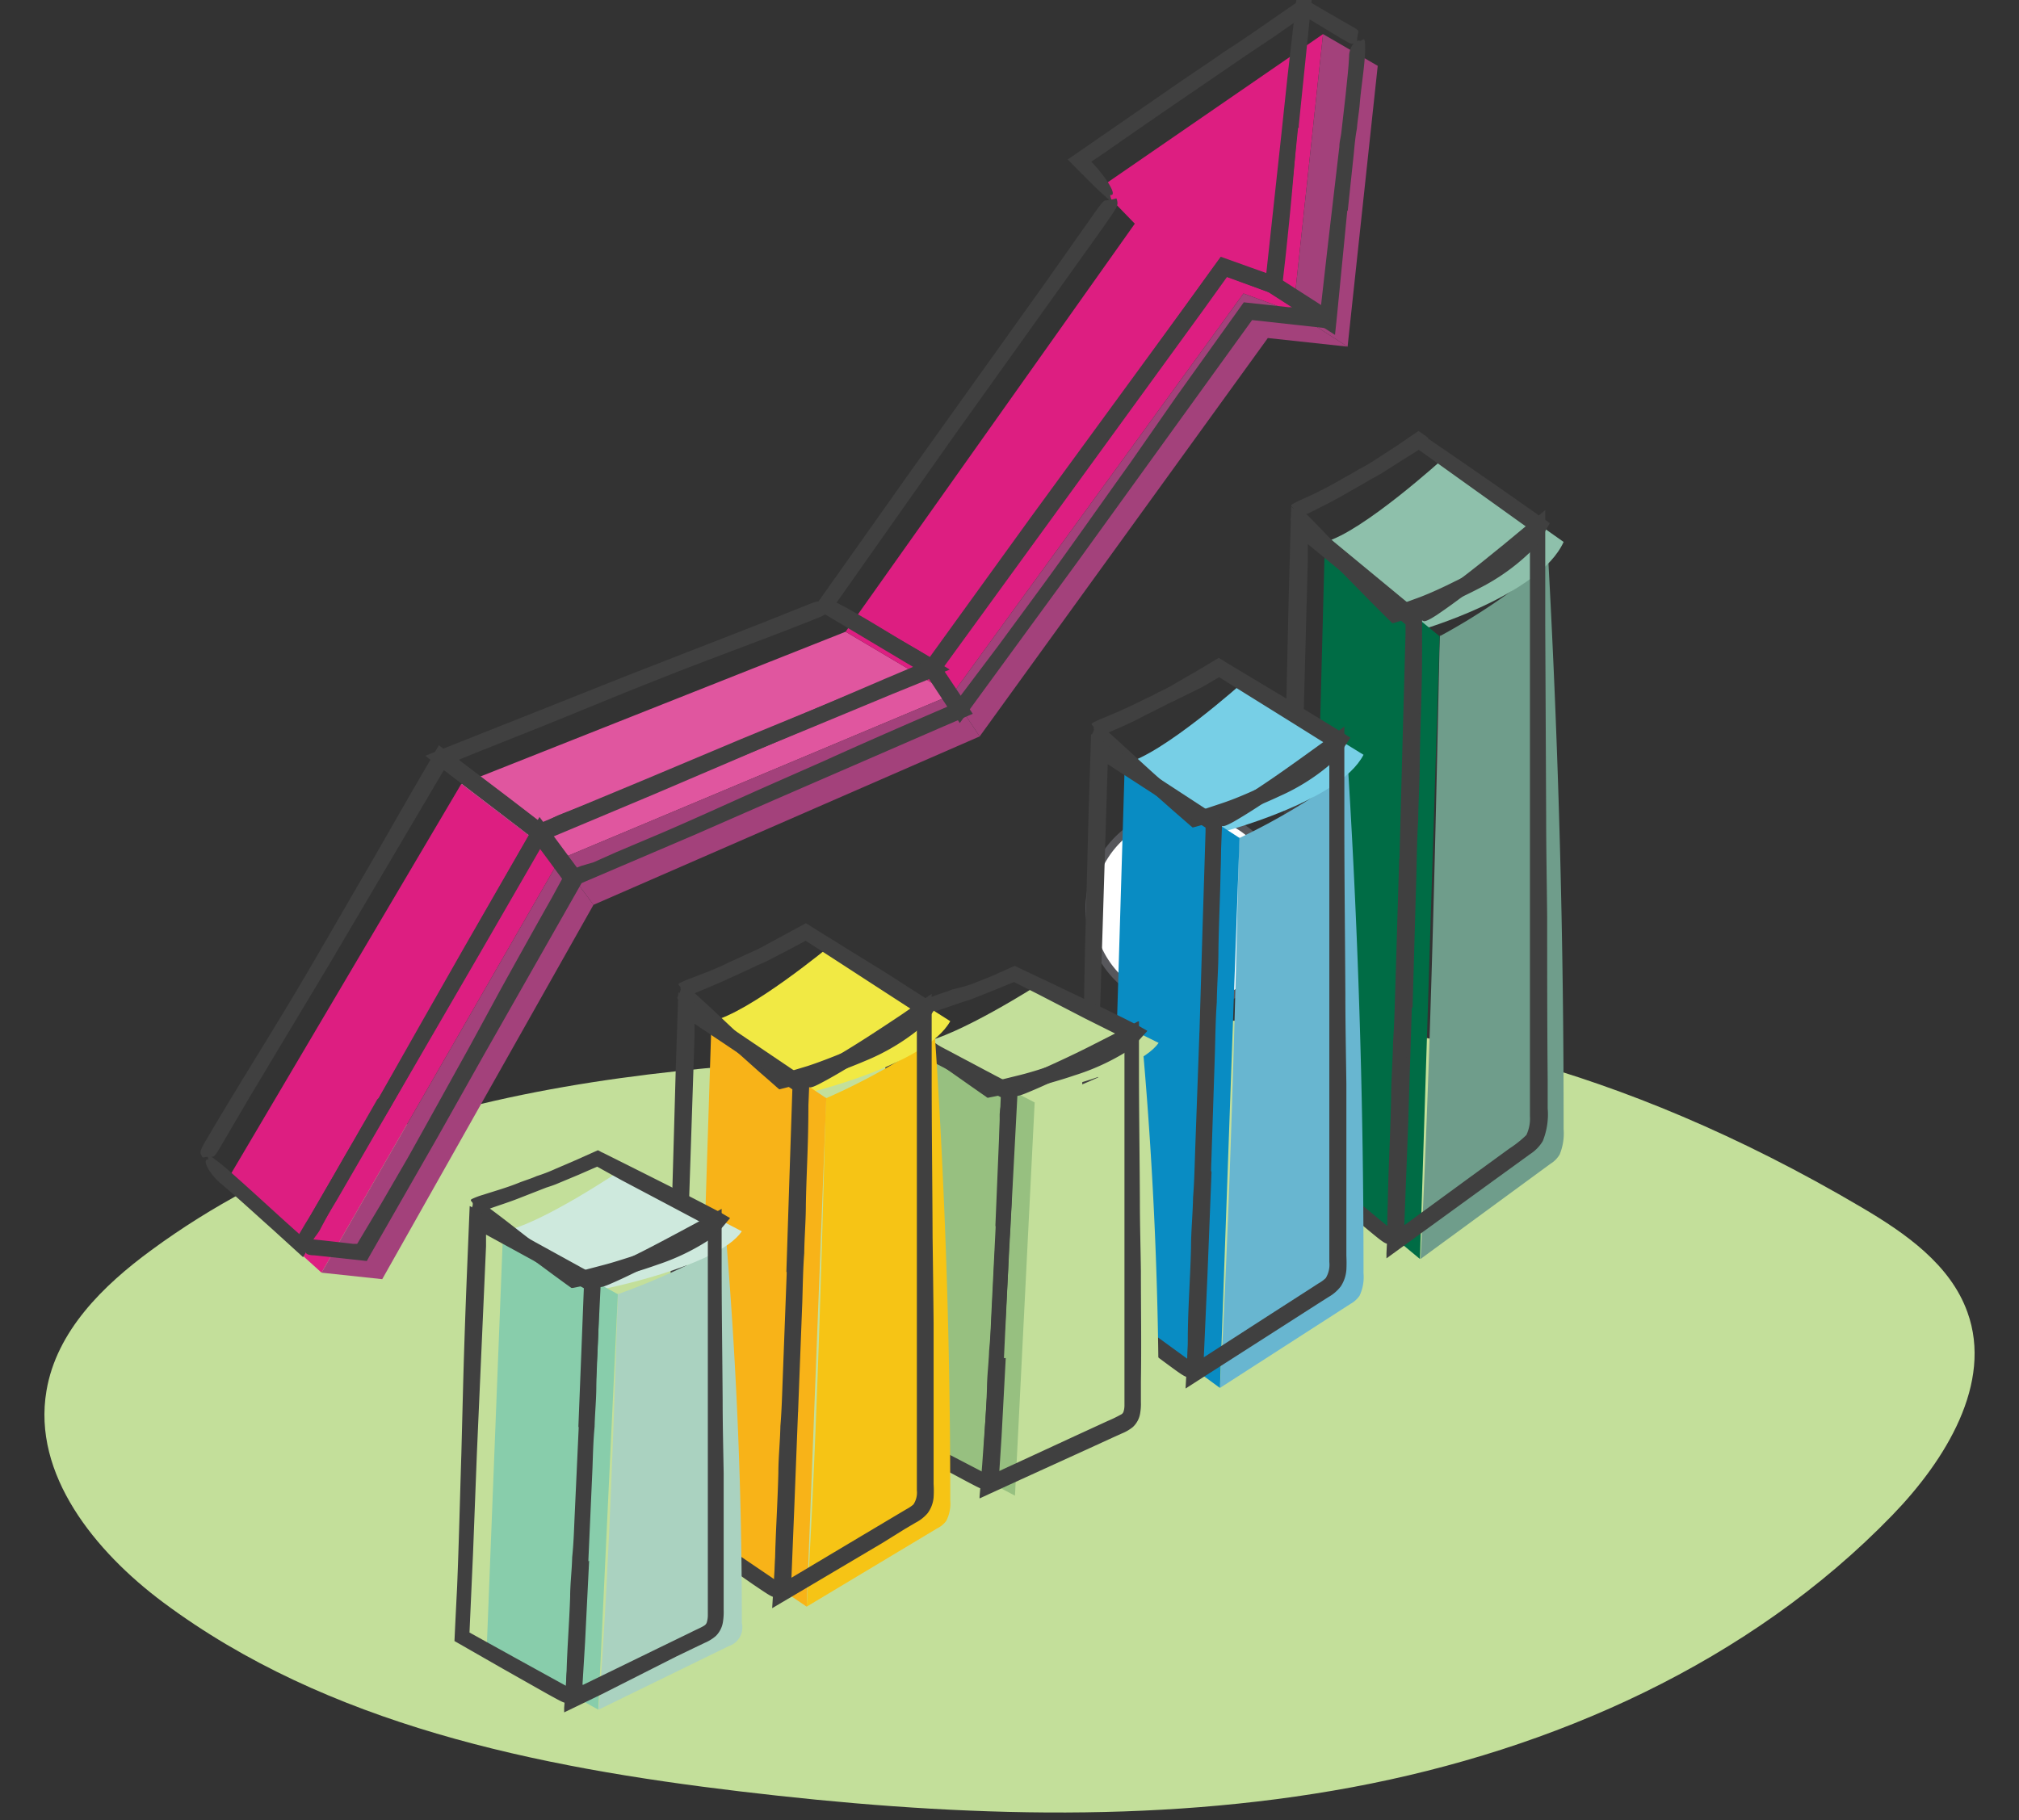 <svg id="Layer_1" data-name="Layer 1" xmlns="http://www.w3.org/2000/svg" viewBox="0 0 198.98 179.41"><rect x="0" y="0" width="198.98" height="179.41" fill="#333333" stroke="none"/><title>key-focus</title><path d="M117,99.2a9.64,9.64,0,1,1,9.64-9.64A9.65,9.65,0,0,1,117,99.2" style="fill:#fff;stroke:#57575b;stroke-miterlimit:10;stroke-width:0.75px"/><path d="M100.52,103.9c-29.74.51-61.61,1.7-85.58,19.31-4.78,3.5-9.37,8-10.36,13.88-1.41,8.24,4.79,15.85,11.49,20.85C32.24,170,52.89,174.19,72.93,176.58s40.48,3.29,60.33-.41,39.2-12.31,53.24-26.82c5.23-5.4,9.93-13,7.4-20-1.68-4.7-6.11-7.79-10.42-10.33C134.46,90.1,100.52,103.9,100.52,103.9Z" style="fill:#c3df9a"/><polygon points="22.12 116.79 45.45 77.29 55.16 84.7 31.69 125.45 22.12 116.79" style="fill:#dd1e81"/><polygon points="83.34 62.27 45.45 77.29 55.16 84.7 93.81 68.48 83.34 62.27" style="fill:#e0569f"/><polygon points="111.84 22.05 83.34 62.27 93.81 68.48 122.55 28.93 127.45 30.73 130.39 3.36 108.4 18.5 111.84 22.05" style="fill:#dd1e81"/><polygon points="135.78 6.49 130.39 3.36 127.45 30.73 132.81 34.17 135.78 6.49" style="fill:#a3417b"/><polygon points="93.81 68.48 96.55 72.59 124.95 33.32 132.81 34.17 127.45 30.73 122.55 28.93 93.81 68.48" style="fill:#a3417b"/><polygon points="55.16 84.7 58.49 89.19 96.55 72.59 93.81 68.48 55.16 84.7" style="fill:#a3417b"/><polygon points="31.69 125.45 37.67 126.09 58.49 89.19 55.16 84.7 31.69 125.45" style="fill:#a3417b"/><path d="M141.88,62.72a62.37,62.37,0,0,0,10.72-7.33q1.52,27.89,1.5,55.91a5.45,5.45,0,0,1-.39,2.5,2.67,2.67,0,0,1-.91.92L140,124.1c1.42-27.94,1.85-64.11,1.93-61.38" style="fill:#6f9d8b"/><path d="M130.57,53.42l9.38,8.7s11.74-3.38,14.15-8.7l-11.76-8.31S134.28,52.46,130.57,53.42Z" style="fill:#8ec0ab"/><polygon points="139.94 124.1 128.96 115 130.57 53.42 141.88 62.72 139.94 124.1" style="fill:#006c45"/><path d="M139.14,99.32l-.35,11.26-.39,10.19h0l6.43-4.7,3.93-2.86a10.69,10.69,0,0,0,1.67-1.33,3.81,3.81,0,0,0,.35-1.88l0-29.33V66.46l0-10.18v-2.8l0,0-3.1,2.56c-2,1.59-4,3.18-6.11,4.6-.73.47-1.14.66-1.29.57a4.26,4.26,0,0,0-1-.32h0s0-.09,0-.13c.08-.66.12-.52,2.57-2.19,1.46-1,2.89-2.11,4.29-3.23l2.1-1.7,2.57-2.13.94-.78.47-.39c.11-.14.07,0,.07.14v2.76l0,2.87,0,5.42.09,18.92c0,3.36.07,6.7.1,10,0,5.3,0,10.62.05,15.93v2.87a7.06,7.06,0,0,1-.48,3.22,3.87,3.87,0,0,1-1.25,1.29l-1.17.85-2.32,1.68-10.67,7.75,0-.5.44-8.88.31-7.43c.3-7.38.53-14.76.74-22.14l.13-2.92v0l.24-8.82c.06-3,.14-6.13.12-9.16v0c.06-1.74.54-3.39.92-3.18,0,0,.06.05.09.06s.09,0,.13-.09l.07-.09h-.09c-.15,0-.17,0-.26,0s-.13,0-.22,0L139,61l0,0s-.07.08-.11,0l0,0v0h.14l.28,0a1.08,1.08,0,0,1,.19,0,.45.45,0,0,0,.2,0l.39.05s0,0,0,0v.13c.07.9.07,2.26.06,3.45,0,3.52-.19,7-.23,10.59,0,1.8-.13,3.72-.15,5.61h0c-.12,1.88-.14,3.8-.19,5.71l-.36,12.53h0v.24Z" style="fill:#404040"/><path d="M140.77,43.25l3.59,2.46L148,48.23l3.16,2.22,1.25.88.2.14c0,.05.18.08.09.16l-.24.42-.48.86a5.34,5.34,0,0,1-.63.88,5.25,5.25,0,0,1-.7.78,20.63,20.63,0,0,1-4.83,3.4,47.65,47.65,0,0,1-5.27,2.36l-1.31.48-.67.22-.33.11-.62.19-.33.1c-.06,0-.09,0-.13-.06l-.12-.12-.48-.47-.51-.51-1-1-5.52-5.62-2.08-2.06c-.23-.23-.32-.38-.24-.51a5.64,5.64,0,0,0,.36-.74h0l.1-.07c.46-.25.44-.23,1.27.59,2,2,3.83,4.07,5.8,6.06.86.86,1.73,1.71,2.61,2.56l.23.21s.05.07.08,0l.58-.21,1.7-.62c1.19-.46,2.34-1,3.48-1.57a27.61,27.61,0,0,0,5.06-3.12,7.36,7.36,0,0,0,.78-.7,4.94,4.94,0,0,0,.7-.75l.32-.39a.9.9,0,0,0,.14-.2l.08-.15s0,0,0,0l-3.39-2.43-4.68-3.35-2.6-1.86-1.6,1-2.06,1.31c-.33.2-.66.38-1,.56h0c-1,.59-2,1.15-3,1.72s-2.12,1.12-3.22,1.67h0c-.66.27-1.46,0-1.47-.36v-.1c0-.15-.4-.24-.13-.43a10.83,10.83,0,0,1,1.13-.56,38.48,38.48,0,0,0,3.56-1.81c.59-.36,1.26-.68,1.86-1.07h0a16.47,16.47,0,0,0,1.89-1.12l1.81-1.17,2.2-1.5.78.55h0l.13.1Z" style="fill:#404040"/><path d="M137.92,84.7l.29-11,.31-11.23,0-.92-9.64-7.92h0v.07l0,1.82-.77,28.8-.36,13.93L127.26,113l3.39,2.83,5.73,4.73c.65.53,1,.83.91,1a4.14,4.14,0,0,0,0,1h0l-.11,0c-.61.15-.6.13-2.88-1.76l-8.58-7.22c.13-3.59.25-7.17.38-10.76l.39-18.57c0-3.3.11-6.58.16-9.86.12-5.2.24-10.43.36-15.64l.24-8.82,12.92,10.67-.05,1.48-.49,14.61-.74,21.74-.14,2.88v0l-.3,8.65c-.09,3-.21,6-.21,9v0c-.07,1.71-.55,3.32-.93,3.12l-.09-.06c-.15-.06-.38.85-.45,0s-.05-2.23,0-3.4c.06-3.46.26-6.91.33-10.4,0-1.77.16-3.65.19-5.5h0c.13-1.85.17-3.73.23-5.6l.37-12.3h0v-.24Z" style="fill:#404040"/><path d="M122.16,82.6a63.54,63.54,0,0,0,10.72-6.47q1.51,24.63,1.5,49.38a4.33,4.33,0,0,1-.39,2.21,2.66,2.66,0,0,1-.9.81l-12.86,8.28c1.42-24.67,1.85-56.61,1.93-54.21" style="fill:#68b6d0"/><path d="M110.85,75.26l9.38,6.81s11.74-3,14.15-7.67l-11.76-7.24S114.56,74.41,110.85,75.26Z" style="fill:#77cfe6"/><polygon points="120.23 136.81 109.24 128.77 110.85 75.26 122.16 82.6 120.23 136.81" style="fill:#098cc3"/><path d="M119.4,115.55,119,125.68l-.36,8.11h0l6.59-4.25,3.78-2.43.94-.61a3.32,3.32,0,0,0,.71-.52,2.56,2.56,0,0,0,.35-1.59l0-26.37V85.24l0-9.17V74.6c0-.11,0,0-.1,0l-3.55,2.59c-1.86,1.32-3.74,2.63-5.75,3.79-.69.38-1.06.53-1.2.42a4.79,4.79,0,0,0-.91-.4h0a.48.48,0,0,1,0-.12c.07-.63.1-.51,2.39-1.87,2.74-1.68,5.36-3.57,8-5.48l1.66-1.21.87-.65c.11-.12.07,0,.07.13v.83l0,3.34,0,4.87c0,5.67.07,11.35.1,17,0,3,.06,6,.1,9q0,7.15,0,14.33v2.61a13.62,13.62,0,0,1,0,1.4,3.44,3.44,0,0,1-.55,1.62,4,4,0,0,1-1.23,1.06l-1.1.7-2.2,1.41-9.54,6.11-1.23.79.44-7.88.31-6.3q.45-9.94.75-19.9l.13-2.63v0q.12-4,.23-7.93c.06-2.75.15-5.51.13-8.24v0c.05-1.56.53-3,.91-2.86a.33.33,0,0,0,.1.06s.08,0,.12-.08a.23.23,0,0,1,.07-.07h0l-.09,0a1.85,1.85,0,0,1-.24,0l-.06,0-.1,0-.27,0c-.07,0,0,0-.06,0s-.07.08-.11,0l0,0,0,0h0l.29,0,.2,0,.08,0s0,0,0,0,.08,0,.2,0l.32,0c.1,0,0,0,.06,0v.11c.07.81.07,2,.06,3.1,0,3.16-.19,6.33-.23,9.53,0,1.62-.14,3.34-.16,5h0c-.12,1.69-.14,3.41-.19,5.13l-.37,11.27h0v.21Z" style="fill:#404040"/><path d="M120.76,65.25l3.68,2.21,3.65,2.18,3.16,1.93,1.22.75.39.25.2.12c.06,0-.06.12-.07.17l-.49.75-.48.75-.35.38a6,6,0,0,1-.71.72,20.35,20.35,0,0,1-4.81,3A48.48,48.48,0,0,1,121,80.53c-.85.29-1.66.55-2.58.8l-.57.16-.31.08-.25-.21-.71-.62-1-.87-5.65-5L107.81,73c-.24-.21-.33-.35-.25-.48a5.75,5.75,0,0,0,.31-.76h0l.09-.07c.44-.29.43-.27,1.27.47,2,1.77,3.93,3.65,6,5.42.87.78,1.77,1.54,2.66,2.28l.08.07.14,0,.77-.24,1.65-.55c1.16-.39,2.28-.88,3.4-1.38a28.7,28.7,0,0,0,5-2.74,6.92,6.92,0,0,0,.78-.63,4.53,4.53,0,0,0,.7-.68l.33-.35,0,0s0,0,0,0l-3.42-2.14-4.69-2.92-2.48-1.55-1.71,1L116.3,68.8c-.32.17-.65.32-1,.48h0c-1,.52-2,1-2.94,1.49s-2.09,1-3.16,1.45h0c-.64.23-1.4,0-1.41-.43v-.1c0-.15-.38-.26-.11-.43a8.38,8.38,0,0,1,1.11-.51c1.15-.48,2.35-1,3.5-1.57.58-.31,1.24-.57,1.84-.92h0a15.8,15.8,0,0,0,1.87-1l1.87-1.07,2.24-1.34.49.29h0l.15.09Z" style="fill:#404040"/><path d="M118.21,101.84,118.5,92l.31-10v-.42h0l-9.64-6.25h0l-.05,1.51-.79,25.56L108,114.82,107.55,127l3.85,2.85,5.33,3.88c.61.44.89.69.85.86a4.23,4.23,0,0,0,0,1h0a.33.33,0,0,1-.1.06c-.57.21-.56.2-2.68-1.36l-4.26-3.16-4.53-3.39c.12-2.89.23-5.77.35-8.66.17-5.5.26-11,.4-16.49.06-2.93.11-5.84.16-8.75.13-4.62.25-9.26.37-13.89l.24-7.59,12.93,8.44-.05,1.14-.49,13-.74,19.29-.14,2.55h0l-.3,7.68c-.08,2.66-.2,5.34-.2,8v0c-.08,1.52-.55,2.94-.93,2.77l-.1-.06c-.15-.05-.38.75-.45,0s0-2,0-3c0-3.07.25-6.14.32-9.23,0-1.57.17-3.24.2-4.89h0c.13-1.64.16-3.31.22-5L118.2,102h0v-.21Z" style="fill:#404040"/><path d="M102,108.67A71.19,71.19,0,0,0,112.69,104q1.52,17.61,1.5,35.31a2.31,2.31,0,0,1-.39,1.57,2.7,2.7,0,0,1-.91.59L100,147.43c1.43-17.64,1.86-40.48,1.94-38.76" style="fill:#c3df9a"/><path d="M90.66,102.8l9.37,5.49s11.75-2.13,14.16-5.49L102.43,97S94.37,102.19,90.66,102.8Z" style="fill:#c3df9a"/><polygon points="100.03 147.43 89.05 141.68 90.66 102.8 101.97 108.67 100.03 147.43" style="fill:#97c080"/><path d="M99.12,133.86l-.41,7.71L98.49,145s0,0,0,0h0l.44-.21.89-.41,6.21-2.87,3.11-1.43a14,14,0,0,0,1.38-.67.47.47,0,0,0,.21-.27,2,2,0,0,0,.09-.58l0-20.08v-9.73l0-3.49v-2.19l-.06,0-.3.15-1.55.81c-1,.54-2.08,1.07-3.13,1.59-1.56.77-3.13,1.52-4.77,2.18-.56.22-.86.29-1,.16a4.76,4.76,0,0,0-.72-.57h0a.48.48,0,0,1,0-.12c.07-.58.09-.5,2-1.27,2.25-1,4.46-2,6.67-3.14l1.65-.84,2.55-1.34.09,0s0,.06,0,.09v4.63c0,4.32.07,8.64.09,13,0,2.3.07,4.58.1,6.88,0,3.63.06,7.27,0,10.91v2a5.51,5.51,0,0,1-.08,1.16,2.34,2.34,0,0,1-.73,1.33,4.29,4.29,0,0,1-1.07.62l-.91.41-1.81.83-7.24,3.3-3.08,1.41-.56.26-.28.13-.14.06v-.16l.1-1.22.16-1.95.36-5.08c.34-5,.6-10.09.84-15.14l.13-2h0c.09-2,.19-4,.25-6s.16-4.19.14-6.27v0c.06-1.2.53-2.32.92-2.17l.09,0s.08,0,.13-.06,0,0,.06,0h0l-.24-.06c-.06,0,0,0-.09,0s-.08,0-.06,0l-.13,0a.54.54,0,0,1-.27,0s0,0,0,0a.11.11,0,0,1-.11,0l0,0h0a1.19,1.19,0,0,0,.48,0s.14-.06.09,0,0,.06.07,0,0,0,.06,0l.46.09c.08,0,0,0,0,0v.08a21.79,21.79,0,0,1,0,2.35c0,2.41-.2,4.83-.25,7.26,0,1.24-.14,2.55-.16,3.84h0c-.13,1.29-.16,2.6-.21,3.91l-.41,8.59h0v.17Z" style="fill:#404040"/><path d="M100.3,95.35,104,97.1l3.6,1.72,3.12,1.53L112,101c.26.13.47.27.71.4l.35.2c0,.08-.16.2-.23.3-.38.4-.74.84-1.12,1.22l-.54.42a2.48,2.48,0,0,1-.39.27A22.44,22.44,0,0,1,105.9,106c-1.64.56-3.3,1-5,1.43-.81.21-1.62.39-2.44.56l-.8.16-.3.06c-.09,0-.17-.11-.26-.16l-.42-.29-1-.7-5.8-4.08-2.18-1.47c-.25-.17-.35-.29-.29-.43a6.43,6.43,0,0,0,.24-.78h0l.08-.08c.4-.34.38-.32,1.25.27,2.08,1.43,4,3,6.12,4.42l1.36.92,1.22.8s.06,0,.09,0l.37-.09.79-.18,1.58-.39c1.13-.28,2.22-.64,3.31-1a35.39,35.39,0,0,0,5-2c.29-.14.54-.31.81-.47a2.59,2.59,0,0,0,.39-.25l.25-.19s0,0,0,0l-3.34-1.67L102.31,98l-2.38-1.2-1.87.77-2.19.87c-.32.13-.65.22-1,.33h0l-2.91,1c-1,.36-2,.67-3.08,1h0c-.62.15-1.3-.18-1.29-.57v-.1c0-.15-.35-.29-.09-.44a7.2,7.2,0,0,1,1.09-.39c1.13-.35,2.31-.65,3.45-1.09.58-.23,1.22-.4,1.82-.65h0A18.83,18.83,0,0,0,95.77,97l2-.8,2.25-1,.21.11h0l.14.07Z" style="fill:#404040"/><path d="M98.1,120.82l.31-7.47.22-5.2h0l-.35-.18-.83-.43L89,103.16h0l0,1.07-.83,19.48-.39,9.44-.33,7,4.84,2.57,4.46,2.32c.51.27.74.43.72.6a3.55,3.55,0,0,0,.06.9h0l-.09.08c-.46.33-.45.31-2.22-.62l-4.46-2.39-4.8-2.61.24-4.72c.19-4.19.29-8.38.43-12.57l.18-6.67c.1-3.53.24-7.06.39-10.59l.26-6.07L98.05,106l2.26,1.18-.44,8.37-.78,14.7-.15,1.94h0L98.62,138c-.09,2-.21,4.06-.22,6.08v0c-.08,1.16-.56,2.23-.94,2.09l-.09,0c-.15-.05-.38.56-.45,0a19.05,19.05,0,0,1,0-2.3c.07-2.34.27-4.67.35-7,0-1.19.17-2.46.21-3.72h0c.13-1.25.17-2.52.23-3.79l.41-8.32h0v-.16Z" style="fill:#404040"/><path d="M81.43,108.25a64.06,64.06,0,0,0,10.72-6q1.51,22.78,1.5,45.66a3.72,3.72,0,0,1-.39,2,2.43,2.43,0,0,1-.91.75L79.5,158.37c1.42-22.81,1.85-52.34,1.93-50.12" style="fill:#f6c415"/><path d="M70.12,100.66l9.38,7.1s11.74-2.76,14.15-7.1L81.89,93.17S73.83,99.87,70.12,100.66Z" style="fill:#f1e944"/><polygon points="79.5 158.37 68.51 150.94 70.12 100.66 81.43 108.25 79.5 158.37" style="fill:#f8b318"/><path d="M78.65,139.13l-.37,9.48L78,155.52h0l6.82-4.07,3.61-2.15.91-.54a3.69,3.69,0,0,0,.68-.46,2.12,2.12,0,0,0,.34-1.4l0-24.7v-12l0-8.58v-.8s0,0-.06,0l-.35.23c-1.19.81-2.37,1.62-3.58,2.4-1.79,1.17-3.59,2.33-5.52,3.34-.65.34-1,.47-1.14.35a4.34,4.34,0,0,0-.86-.45h0a.56.56,0,0,1,0-.13c.08-.61.1-.5,2.29-1.7,2.62-1.47,5.15-3.14,7.67-4.82l2.9-2,.11-.07a.47.47,0,0,1,0,.12v3.36l0,4.57c0,5.31.07,10.62.09,15.94q.06,4.23.1,8.45,0,6.7,0,13.42v2.45a10.42,10.42,0,0,1,0,1.33,3.06,3.06,0,0,1-.59,1.55,3.88,3.88,0,0,1-1.2.94l-1.05.62L87,152.07l-8.63,5.11-2.27,1.34.44-7.09.29-5.58c.31-6.21.55-12.42.77-18.63l.13-2.47v0l.24-7.42c.06-2.57.15-5.16.12-7.71h0c.06-1.46.54-2.85.92-2.67l.09,0s.08,0,.13-.07l.07-.07h-.09l-.15,0H79c-.08,0-.15,0-.35,0l-.13,0h0s-.07.07-.11,0,0,0,0,0h.11l.25,0c.11,0,.21-.06.26,0l.47.06h.1v.11c.07.75.07,1.9.06,2.9,0,3-.19,5.93-.24,8.92,0,1.52-.14,3.13-.16,4.72h0c-.12,1.59-.14,3.2-.19,4.81L78.66,139h0v.2Z" style="fill:#404040"/><path d="M80.25,91.52l3.53,2.19,3.6,2.22,3.11,2,1.17.74.39.25.19.12c.05,0,.19.07.09.15l-.52.75-.53.75-.36.38a6.89,6.89,0,0,1-.75.69,21.26,21.26,0,0,1-4.89,2.81,53.29,53.29,0,0,1-5.17,1.89l-1.28.38-.64.18-.79.21-.59.15c-.17-.13-.33-.28-.49-.42l-.59-.52-1-.87-5.59-5-2.1-1.84c-.24-.21-.33-.35-.25-.48a5,5,0,0,0,.32-.75h0l.09-.07c.44-.29.43-.27,1.26.47,2,1.78,3.89,3.66,5.88,5.45.87.77,1.75,1.53,2.63,2.29l.17.14s0,0,.12,0l.67-.2,1.66-.5c1.16-.38,2.3-.83,3.42-1.28a30.24,30.24,0,0,0,5.08-2.57,7.91,7.91,0,0,0,.81-.58l.39-.31.33-.34L90,99.6h0s0,0,0,0l-3.41-2.21-4.62-3-2.57-1.66-1.68.9-2.09,1.08c-.32.16-.66.3-1,.45h0c-1,.48-2,.93-3,1.39s-2.1.9-3.17,1.36h0c-.64.21-1.39-.08-1.39-.47v-.1c0-.15-.37-.26-.1-.43a8.74,8.74,0,0,1,1.12-.48c1.16-.45,2.37-.89,3.53-1.46.59-.3,1.25-.54,1.86-.87h0a17.17,17.17,0,0,0,1.89-.9l1.84-1L79.43,91l.7.44h0l.12.08Z" style="fill:#404040"/><path d="M77.5,125.38l.3-9.26.29-8.74h0l-9.65-6.47h0l0,1.48-.8,24.14-.36,11.68-.41,11,4,2.77L76,155.46c.58.4.85.63.82.79a3.61,3.61,0,0,0,.05,1h0l-.1.07c-.55.24-.53.22-2.59-1.17l-4.3-3L65.34,150c.11-2.6.21-5.19.32-7.8.18-5.18.27-10.37.41-15.56.05-2.77.11-5.51.16-8.27q.19-6.54.37-13.1l.25-7.45,12.26,8.28.66.44-.5,12.28L78.51,137l-.14,2.41v0l-.3,7.26c-.09,2.51-.21,5-.21,7.53v0c-.08,1.44-.56,2.77-.94,2.61l-.09-.06c-.15,0-.38.71-.45,0s0-1.88,0-2.85c.06-2.9.26-5.79.33-8.72,0-1.48.17-3.06.2-4.61h0c.13-1.55.17-3.12.23-4.69l.39-10.31h0v-.2Z" style="fill:#404040"/><path d="M60.89,127.57a69.55,69.55,0,0,0,10.72-4.9q1.52,18.62,1.5,37.31a1.93,1.93,0,0,1-1.29,2.28L59,168.52c1.42-18.64,1.85-42.77,1.93-41" style="fill:#aad2c0"/><path d="M49.58,121.37l9.38,5.8s11.74-2.26,14.15-5.8l-11.76-6.13S53.29,120.72,49.58,121.37Z" style="fill:#cee9dd"/><polygon points="58.96 168.52 47.97 162.45 49.58 121.37 60.89 127.57 58.96 168.52" style="fill:#88cdab"/><path d="M58.06,153.85l-.4,8.05L57.41,166c0,.09,0,.07,0,.07h0l.07,0,.92-.45,6.42-3.13,3.21-1.56c.5-.26,1.18-.54,1.43-.73a.57.57,0,0,0,.21-.32,2.51,2.51,0,0,0,.09-.64l0-21V128.05l0-6.37c0-.07,0,0-.14,0l-1.45.8c-1.07.59-2.14,1.17-3.23,1.74-1.61.84-3.23,1.67-4.92,2.39-.58.24-.89.32-1,.2a4.4,4.4,0,0,0-.75-.55h0a.48.48,0,0,1,0-.12c.07-.59.09-.51,2-1.35,2.32-1,4.6-2.24,6.87-3.45l1.71-.92,1.43-.8.75-.41.09-.05s.07,0,0,0v.65l0,4.69c0,4.51.07,9,.1,13.53,0,2.4.06,4.79.1,7.19,0,3.79,0,7.59,0,11.39v2.08a6.29,6.29,0,0,1-.07,1.18,2.47,2.47,0,0,1-.7,1.39,4.11,4.11,0,0,1-1.1.68l-.94.45-1.87.9L59.31,167l-3.56,1.72-.15.07s0-.09,0-.13l0-.32.05-.64.09-1.29.12-1.55.36-5.3c.33-5.27.59-10.54.82-15.82l.13-2.09v0c.08-2.1.16-4.21.25-6.31s.16-4.37.13-6.54h0c.06-1.24.54-2.42.92-2.26l.09,0a.16.16,0,0,0,.13-.06s0-.06.07,0h0l-.27-.06s0,0-.09,0,0-.06,0-.06l-.18.07c-.12,0-.28,0-.24,0s0,0,0,0a.09.09,0,0,1-.11,0h0l0,0h0l.14,0a1,1,0,0,0,.29,0l.13,0s0,0,0,0l.08,0c.16,0,.32.07.5.09,0,0,0,0,0,0v.09a23.67,23.67,0,0,1,0,2.45c0,2.52-.19,5-.24,7.58,0,1.29-.14,2.66-.17,4h0c-.13,1.35-.16,2.72-.21,4.09l-.4,9h0v.17Z" style="fill:#404040"/><path d="M59.32,113.58,63,115.42l3.6,1.81,3.12,1.61,1.22.64c.26.14.48.28.72.42l.18.1s.16.06.07.12l-.28.33a15.06,15.06,0,0,1-1.12,1.25l-.44.37a4.73,4.73,0,0,1-.39.28,21.89,21.89,0,0,1-4.85,2.3c-1.65.59-3.33,1.08-5,1.52q-1.23.33-2.46.6l-.91.18a.41.41,0,0,1-.15,0l-.13-.09-.25-.18-.36-.26-1-.73-5.76-4.27-2.16-1.55c-.25-.17-.35-.29-.28-.44a4.63,4.63,0,0,0,.25-.77h0l.08-.08c.41-.33.39-.31,1.25.31,2.07,1.5,4,3.12,6.08,4.62l1.35,1,1.25.87a6,6,0,0,0,1.18-.25l1.6-.42c1.13-.29,2.23-.67,3.32-1a33.86,33.86,0,0,0,5-2.1,7.4,7.4,0,0,0,.82-.49,6.14,6.14,0,0,0,.72-.54s0,0,0,0l-3.37-1.79-4.63-2.45L58.85,115l-1.83.8-2.18.91c-.32.13-.65.24-1,.35h0L51,118.17c-1,.39-2.06.71-3.1,1.1h0c-.62.17-1.31-.16-1.31-.54v-.1c0-.16-.35-.29-.09-.44a7.13,7.13,0,0,1,1.09-.41c1.14-.37,2.32-.7,3.47-1.16.58-.24,1.23-.42,1.83-.69h0a16.37,16.37,0,0,0,1.87-.72l1.93-.83,2.24-1,.3.16h0l.14.08Z" style="fill:#404040"/><path d="M57,140.69l.31-7.82.23-5.89-.89-.49L47.9,121.7h0l0,1.15L47,143.23l-.38,9.86-.35,7.83L51,163.54l4.61,2.54c.52.28.77.46.74.63a4.1,4.1,0,0,0,0,.91h0a.34.34,0,0,1-.09.08c-.47.31-.46.29-2.3-.72l-4.42-2.5-4.75-2.72c.08-1.78.17-3.55.26-5.33.18-4.38.28-8.76.42-13.15l.18-7c.1-3.68.23-7.38.38-11.06l.26-6.34,11,6.06L59.23,126l-.45,9.13L58,150.54l-.14,2h0c-.11,2-.21,4.08-.32,6.12s-.21,4.26-.22,6.36h0c-.07,1.21-.55,2.33-.93,2.19a.93.93,0,0,1-.1-.05c-.15,0-.38.6-.45,0a20.91,20.91,0,0,1,0-2.41c.07-2.45.27-4.89.35-7.36,0-1.25.17-2.58.2-3.89h0c.14-1.31.18-2.64.24-4l.4-8.71h0v-.17Z" style="fill:#404040"/><path d="M37.33,108.22l4.23-7.47,4.32-7.59,6.24-10.85h0l-.19-.14-.78-.6-7.4-5.67-5.7,9.66-5.5,9.33-8,13.34-2.93,5c-.33.56-.53.82-.69.79a3.94,3.94,0,0,0-.94.08h0a.7.7,0,0,1-.08-.1c-.28-.51-.26-.5.91-2.48,2.81-4.76,5.75-9.4,8.57-14.14,2.45-4.14,4.83-8.32,7.26-12.48l3.81-6.64,2.79-4.8L50,78.58l4.29,3.28-6.93,12-5.7,9.82-8.47,14.62-1.16,1.91h0l-2.16,3.71-3-2.73c-1.74-1.55-3.46-3.15-5.23-4.63h0c-1-.9-1.62-2.06-1.26-2.26l.1,0c.13-.08-.26-.71.29-.33a25,25,0,0,1,2.06,1.66c2,1.76,4,3.63,6,5.42l.64.57,0,.06,0,0,0,0h0l.06-.11.59-1h0c.78-1.21,1.49-2.49,2.21-3.75l4.76-8.29h0l.09-.16Z" style="fill:#404040"/><path d="M78.83,72.14l-7.16,3.07-7.28,3.11L53.1,83.06l-2-1.56-9.19-7,10.78-4.28,9.13-3.63,13.13-5.12,4.86-1.94c.55-.22.84-.3,1-.17a4.28,4.28,0,0,0,.74.54h0a.48.48,0,0,1,0,.12c-.06.57-.06.54-2,1.31-4.67,1.85-9.36,3.53-14,5.37-4.06,1.59-8.09,3.27-12.14,4.91L46.9,74.2l-1.53.63-.15.06h0l.33.26,1.53,1.16,3.07,2.33,3.19,2.45,10.24-4.26,9.51-4L87.26,67l1.88-.74h0l1-.41.29-.11-.34-.21-1.47-.87c-1.82-1.07-3.64-2.18-5.49-3.17h0c-1-.63-1.78-1.58-1.48-1.85l.09-.06c.11-.11-.35-.61.22-.39a19.91,19.91,0,0,1,2.13,1.1c2.12,1.19,4.17,2.52,6.31,3.74L93.6,66l-3,1.24h0c-1.25.45-2.45,1-3.67,1.49l-8,3.36h0l-.16.07Z" style="fill:#404040"/><path d="M127.93,12.59l-1.3,12.64-.42,4-5.29-1.92-2.39,3.33L105.27,48.88,92.1,67,81.33,60.57l-1.11-.66,9.4-13.28L103,27.9l4.93-7c.56-.79.87-1.16,1-1.14a4.42,4.42,0,0,0,1.09-.21h0a.54.54,0,0,1,.05.11c.16.65.14.63-1.82,3.41L94,43,82.42,59.44l.07,0,9.15,5.32h0l9.89-13.69L117,29.9l3.3-4.53L124.85,27l.61-5.55,2.1-19.23L125.5,3.66,122.75,5.5h0l-8.22,5.62-3.86,2.67-1.92,1.34-1,.67-.14.11,0,0-.07.06.14.1h0c1.29,1.37,2.32,3,1.89,3.15l-.12,0c-.15.06.44,1-.31.32-.4-.34-.87-.78-1.36-1.25l-1.72-1.72-.83-.85,10.13-7c1.66-1.17,3.49-2.34,5.22-3.57h0c1.8-1.15,3.57-2.39,5.34-3.62l3.43-2.36L128,12.34h0l0,.27Z" style="fill:#404040"/><path d="M132.78,20.76l-.48,4.92-.53,5.42-.2,1.91-6.95-4.46.22-2,1.39-12.81.66-6.2.93-8.09,2.74,1.61,2.88,1.66c.32.18.47.31.42.46a5.35,5.35,0,0,0-.12.83h0l-.08.08c-.4.35-.39.33-1.53-.33l-2-1.21-.9-.55L129,1.91l0,.19-.15,1.11-.29,2.39c-.31,2.75-.53,5.51-.8,8.27-.12,1.47-.24,2.93-.37,4.4-.2,2.32-.44,4.64-.69,7l-.28,2.46,2.24,1.45L130,30l.19.12h0l0,0v0l.68-6L132,14.45c0-.42.12-.85.18-1.27h0l.44-3.85c.13-1.34.3-2.68.35-4h0c.1-.76.6-1.43,1-1.31l.09,0c.15,0,.39-.34.45.05a8.69,8.69,0,0,1,0,1.52c-.11,1.55-.37,3.07-.5,4.63-.06.79-.22,1.62-.28,2.45h0c-.16.82-.23,1.66-.31,2.49l-.58,5.48h0v.11Z" style="fill:#404040"/><path d="M109.09,40.93l5.16-7.2,5.26-7.32.8-1.1,5.59,2,5.44,3.49-.28.78-.28.78-3.18-.35-4.2-.46L112.78,46.26l-6.54,9.06L96.78,68.27l-2.19,3-2.44-3.64c-.37-.56-.53-.86-.43-1a4.86,4.86,0,0,0,.33-.89h0l.12,0c.59,0,.57,0,1.88,2l.56.84,0,.08,3.77-5,4.41-6c2.92-4,5.77-8.08,8.66-12.12L116,39l6.58-9.2,2.21.24,2.18.24.38,0h0l-.4-.26-1.84-1.19-4.23-1.57,0,0L114,36.68,103.75,50.76l-1.39,1.84h0l-4.11,5.6c-1.4,2-2.85,3.89-4.17,5.87h0c-.82,1.1-1.93,1.9-2.16,1.55,0,0,0-.07,0-.09s-.69.35-.37-.26A26.41,26.41,0,0,1,93,63c1.58-2.28,3.29-4.47,4.9-6.75.82-1.16,1.76-2.34,2.61-3.56h0c.94-1.16,1.8-2.39,2.69-3.61l5.79-8h0l.11-.16Z" style="fill:#404040"/><path d="M74.5,72.36l6.28-2.69,6.39-2.74,5-2.12,3.7,5.55-3.17,1.37-16.34,7.1-7.9,3.46-11.71,5-.46.2-2.94-4c-.31-.42-.44-.65-.34-.78a4.31,4.31,0,0,0,.36-.81h0l.12,0c.54-.12.52-.1,1.61,1.37l1,1.41.51.71.12.16v0l0,0,.06,0,.5-.2L58.49,85,60.73,84l4.45-1.88c3.52-1.51,7-3.12,10.5-4.67L81.23,75c2.93-1.33,5.89-2.63,8.85-3.92l3.28-1.42-1.79-2.72L88,68.39l-8.36,3.47L67.17,77c-.55.23-1.11.43-1.66.64h0l-4.95,2c-1.71.72-3.44,1.42-5.1,2.22h0c-1,.39-2.07.38-2.11,0,0,0,0-.07,0-.1s-.63-.12-.18-.41a17.25,17.25,0,0,1,1.88-1C57,79.58,59,78.83,61,78c1-.44,2.1-.83,3.14-1.3h0c1.08-.38,2.15-.85,3.21-1.3l7-3h0l.13-.06Z" style="fill:#404040"/><path d="M41.66,100.7l3.62-6.4L49,87.8l4.17-7.27,4.44,6-.35.62L47.68,104l-4.54,8.07-6.73,11.76-.26.47L31,123.74c-.55,0-.83-.12-.86-.28a4.3,4.3,0,0,0-.38-.82h0s0-.07,0-.1c.3-.48.3-.46,2.26-.25l1.86.21.94.11.38,0h0l2.39-4,2.61-4.5c2-3.57,4-7.2,6-10.8q1.57-2.88,3.13-5.76c1.66-3,3.36-6.06,5.07-9.08l1-1.84-1.33-1.81-.83-1.12-.06-.09h0v0l-2.84,4.88-4.88,8.41L38.33,109.4l-1,1.63h0l-2.89,5c-1,1.73-2,3.46-2.92,5.22h0c-.59,1-1.49,1.69-1.77,1.4l-.06-.09c-.12-.1-.59.33-.39-.21a17.94,17.94,0,0,1,1-2c1.1-2,2.33-4,3.45-6,.57-1,1.25-2.08,1.84-3.16h0c.68-1,1.28-2.13,1.9-3.21l4.08-7.1h0l.08-.14Z" style="fill:#404040"/></svg>
